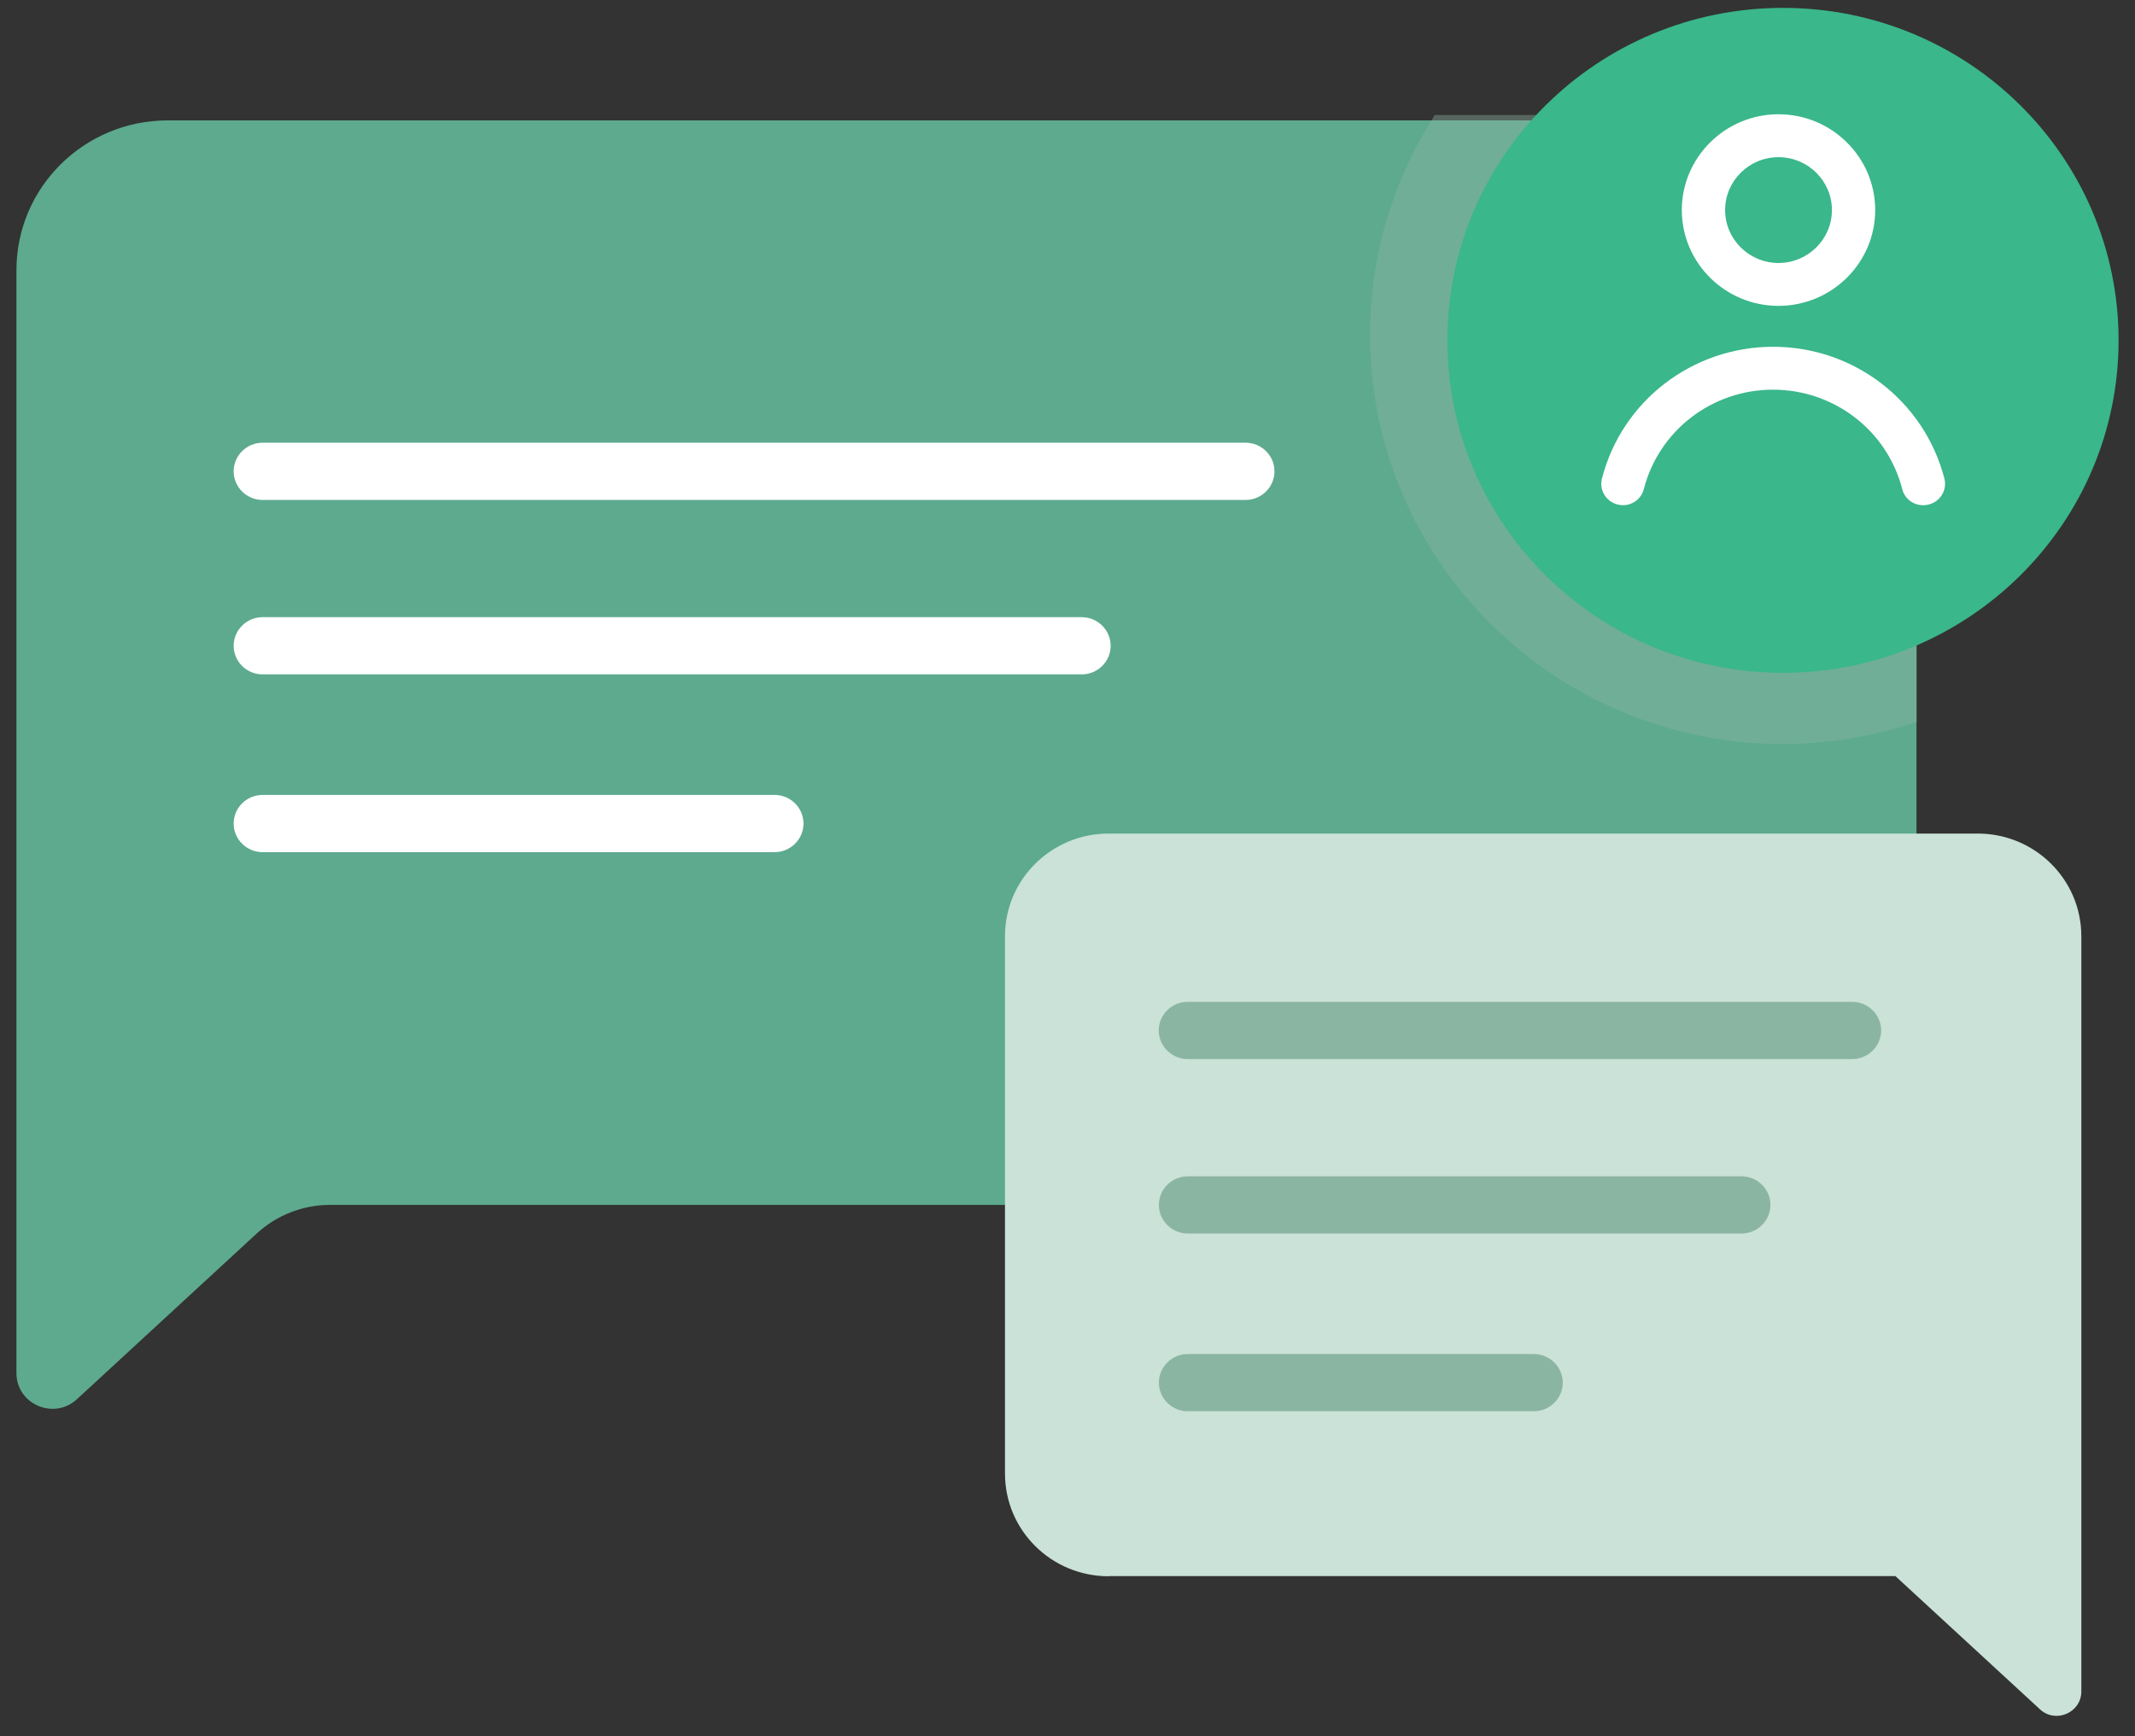 <?xml version="1.0" encoding="UTF-8"?> <svg xmlns="http://www.w3.org/2000/svg" width="75" height="61" viewBox="0 0 75 61" fill="none"><rect x="0" y="0" width="75" height="61" fill="#333333" stroke="none"/><path d="M62.011 42.331H11.59C10.642 42.331 9.729 42.688 9.029 43.326L2.701 49.159C1.895 49.902 0.577 49.335 0.577 48.239V9.495C0.577 6.587 2.955 4.23 5.891 4.23H62.011C64.946 4.23 67.324 6.587 67.324 9.495V37.066C67.324 39.975 64.946 42.331 62.011 42.331Z" fill="#5DAA8F"></path><g style="mix-blend-mode:multiply" opacity="0.4"><path d="M62.011 4.04H50.404C48.964 6.27 48.128 8.923 48.128 11.766C48.128 19.704 54.623 26.14 62.634 26.14C64.277 26.14 65.854 25.863 67.329 25.366V9.305C67.329 6.396 64.951 4.04 62.016 4.04H62.011Z" fill="#8BB4A3"></path></g><path d="M38.945 55.373H66.584L71.66 60.051C72.212 60.563 73.115 60.171 73.115 59.423V32.892C73.115 30.902 71.487 29.285 69.474 29.285H38.945C36.937 29.285 35.304 30.897 35.304 32.892V51.771C35.304 53.761 36.932 55.378 38.945 55.378V55.373Z" fill="#CAE2D7"></path><path d="M65.068 37.207H41.719C41.161 37.207 40.705 36.755 40.705 36.202C40.705 35.65 41.161 35.198 41.719 35.198H65.068C65.626 35.198 66.082 35.65 66.082 36.202C66.082 36.755 65.626 37.207 65.068 37.207Z" fill="#8BB5A3"></path><path d="M61.179 43.336H41.724C41.166 43.336 40.71 42.884 40.71 42.331C40.71 41.779 41.166 41.327 41.724 41.327H61.179C61.737 41.327 62.193 41.779 62.193 42.331C62.193 42.884 61.737 43.336 61.179 43.336Z" fill="#8BB5A3"></path><path d="M53.883 49.581H41.724C41.166 49.581 40.71 49.129 40.71 48.576C40.71 48.023 41.166 47.571 41.724 47.571H53.883C54.44 47.571 54.897 48.023 54.897 48.576C54.897 49.129 54.44 49.581 53.883 49.581Z" fill="#8BB5A3"></path><path d="M62.634 23.638C69.145 23.638 74.423 18.408 74.423 11.957C74.423 5.506 69.145 0.277 62.634 0.277C56.123 0.277 50.845 5.506 50.845 11.957C50.845 18.408 56.123 23.638 62.634 23.638Z" fill="#3AB78B"></path><path d="M43.757 17.564H9.222C8.664 17.564 8.208 17.112 8.208 16.559C8.208 16.006 8.664 15.554 9.222 15.554H43.757C44.315 15.554 44.771 16.006 44.771 16.559C44.771 17.112 44.315 17.564 43.757 17.564Z" fill="white"></path><path d="M38.002 23.693H9.222C8.664 23.693 8.208 23.241 8.208 22.688C8.208 22.136 8.664 21.683 9.222 21.683H38.002C38.56 21.683 39.016 22.136 39.016 22.688C39.016 23.241 38.56 23.693 38.002 23.693Z" fill="white"></path><path d="M27.212 29.938H9.222C8.664 29.938 8.208 29.485 8.208 28.933C8.208 28.38 8.664 27.928 9.222 27.928H27.212C27.77 27.928 28.226 28.38 28.226 28.933C28.226 29.485 27.77 29.938 27.212 29.938Z" fill="white"></path><path d="M62.477 10.746C60.601 10.746 59.08 9.234 59.08 7.38C59.08 5.527 60.606 4.014 62.477 4.014C64.348 4.014 65.874 5.527 65.874 7.38C65.874 9.234 64.348 10.746 62.477 10.746ZM62.477 5.522C61.443 5.522 60.601 6.356 60.601 7.38C60.601 8.405 61.443 9.239 62.477 9.239C63.511 9.239 64.353 8.405 64.353 7.38C64.353 6.356 63.511 5.522 62.477 5.522Z" fill="white"></path><path d="M67.558 17.75C67.218 17.75 66.909 17.524 66.823 17.182C66.295 15.127 64.429 13.69 62.284 13.69C60.14 13.69 58.274 15.127 57.746 17.182C57.645 17.584 57.229 17.83 56.824 17.724C56.418 17.624 56.169 17.212 56.276 16.81C56.976 14.087 59.45 12.183 62.289 12.183C65.129 12.183 67.598 14.087 68.303 16.81C68.409 17.212 68.161 17.624 67.755 17.724C67.695 17.74 67.629 17.75 67.568 17.75H67.558Z" fill="white"></path></svg> 